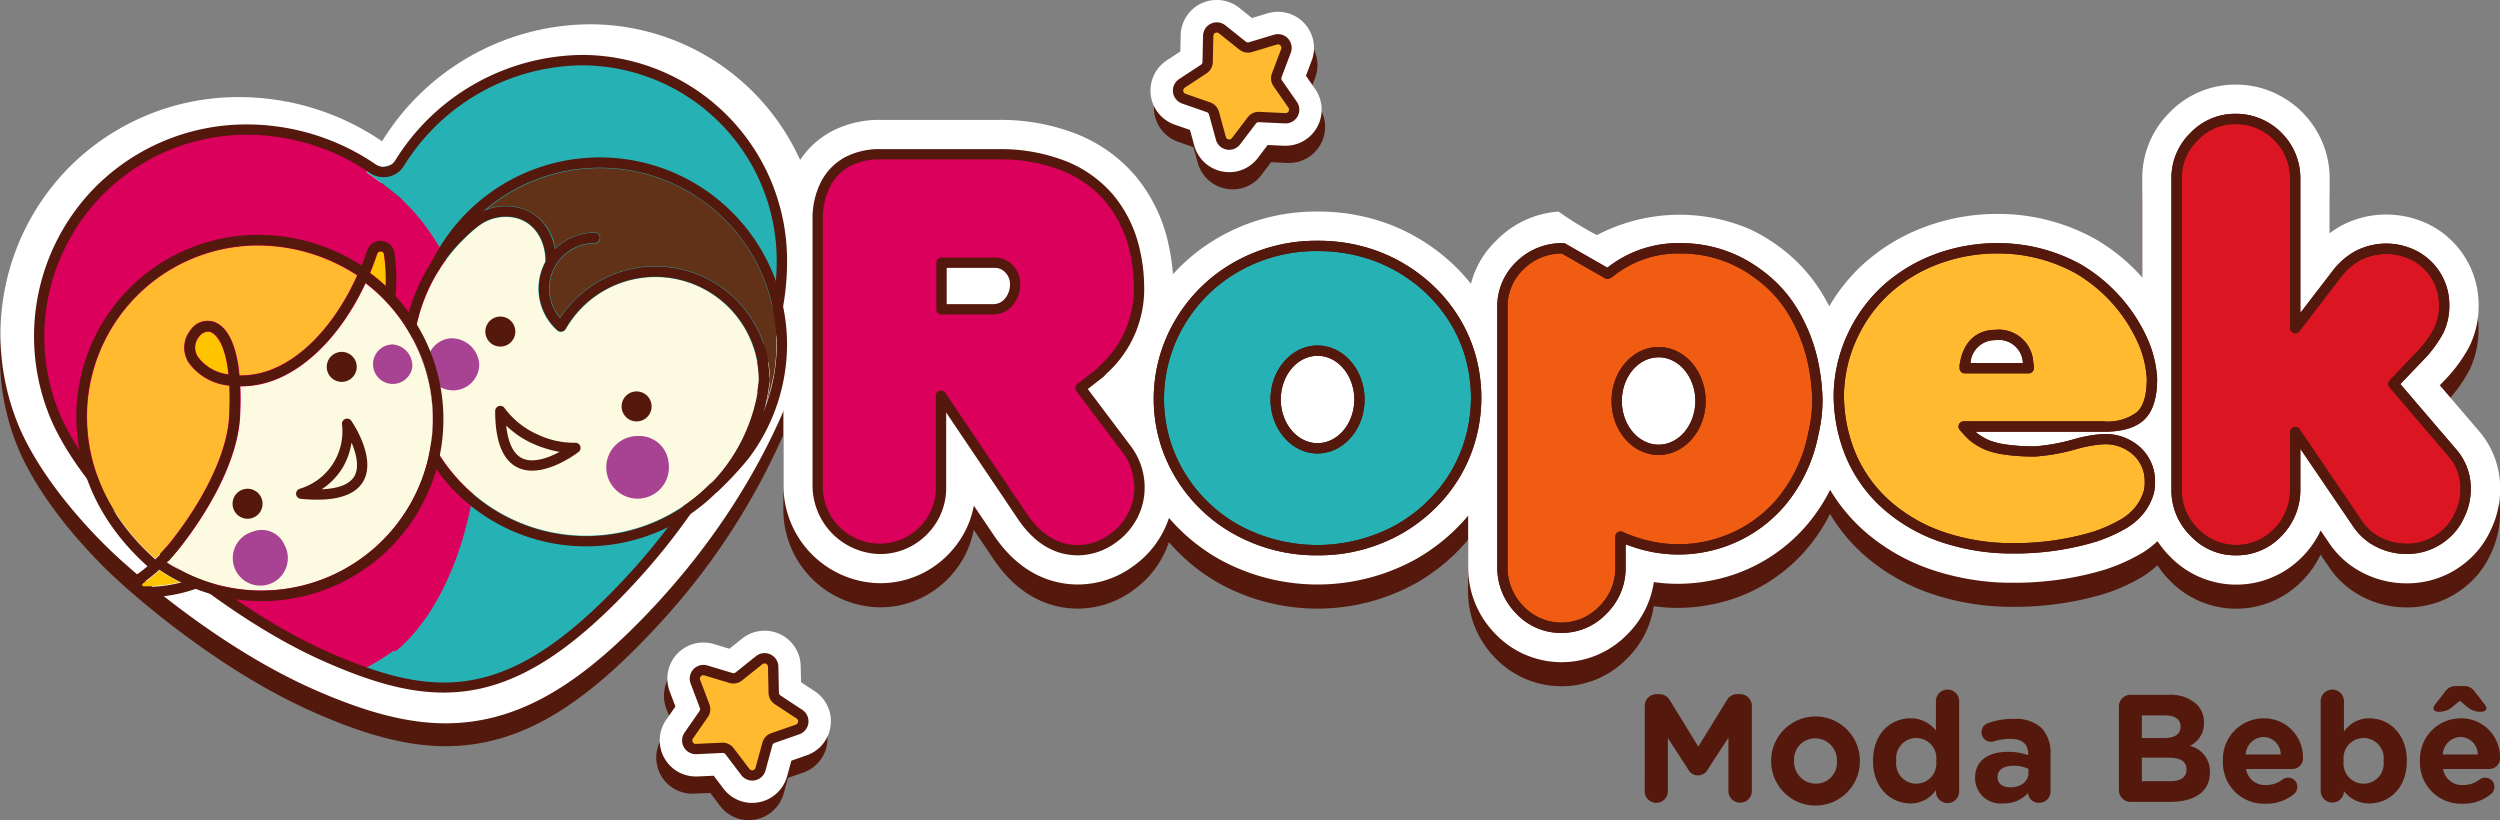 <svg xmlns="http://www.w3.org/2000/svg" xmlns:xlink="http://www.w3.org/1999/xlink" width="276" height="90.537" viewBox="0 0 276 90.537">
  <rect x="0" y="0" width="276" height="90.537" fill="#808080" stroke="none"/>
  <defs>
    <clipPath id="clip-path">
      <rect id="Retângulo_1" data-name="Retângulo 1" width="35.035" height="33.589" fill="none"/>
    </clipPath>
  </defs>
  <g id="Grupo_86" data-name="Grupo 86" transform="translate(181.582 75.74)">
    <path id="Caminho_1" data-name="Caminho 1" d="M462.393,452.122a1.29,1.29,0,0,1,1.3-1.3h.287a1.336,1.336,0,0,1,1.182.675l3.141,5.117,3.159-5.134a1.272,1.272,0,0,1,1.165-.658h.287a1.29,1.29,0,0,1,1.3,1.3v9.391a1.292,1.292,0,1,1-2.584,0v-5.894l-2.281,3.513a1.216,1.216,0,0,1-2.162,0l-2.246-3.462v5.877a1.269,1.269,0,0,1-1.283,1.267,1.255,1.255,0,0,1-1.267-1.267Z" transform="translate(-462.393 -449.927)" fill="#54180c"/>
    <path id="Caminho_2" data-name="Caminho 2" d="M492.885,461.4v-.034a4.9,4.9,0,0,1,9.8-.033v.033a4.9,4.9,0,0,1-9.8.034Zm7.263,0v-.034a2.4,2.4,0,0,0-2.381-2.5,2.319,2.319,0,0,0-2.348,2.466v.033a2.4,2.4,0,0,0,2.381,2.5A2.319,2.319,0,0,0,500.148,461.4Z" transform="translate(-478.933 -453.09)" fill="#54180c"/>
    <path id="Caminho_3" data-name="Caminho 3" d="M526.978,460.889a1.284,1.284,0,1,1-2.567,0v-.118a3.326,3.326,0,0,1-2.821,1.469c-2.111,0-4.121-1.655-4.121-4.679v-.033c0-3.023,1.976-4.678,4.121-4.678a3.476,3.476,0,0,1,2.821,1.351v-3.277a1.284,1.284,0,0,1,2.567,0Zm-6.942-3.361v.033a2.222,2.222,0,1,0,4.408,0v-.033a2.222,2.222,0,1,0-4.408,0Z" transform="translate(-492.268 -449.286)" fill="#54180c"/>
    <path id="Caminho_4" data-name="Caminho 4" d="M542.092,463.354v-.033c0-1.976,1.5-2.888,3.648-2.888a6.44,6.44,0,0,1,2.212.372v-.152c0-1.064-.658-1.655-1.942-1.655a5.873,5.873,0,0,0-1.773.254,1.094,1.094,0,0,1-.372.067,1.046,1.046,0,0,1-1.064-1.047,1.065,1.065,0,0,1,.693-1,7.885,7.885,0,0,1,2.888-.473,4.179,4.179,0,0,1,3.057,1.014,3.944,3.944,0,0,1,.98,2.888v4.121a1.233,1.233,0,0,1-1.25,1.233,1.15,1.15,0,0,1-1.233-1.064v-.017a3.481,3.481,0,0,1-2.736,1.149A2.8,2.8,0,0,1,542.092,463.354Zm5.894-.591v-.456a3.979,3.979,0,0,0-1.638-.338c-1.1,0-1.774.439-1.774,1.25v.034c0,.692.574,1.1,1.4,1.1C547.176,464.35,547.986,463.692,547.986,462.763Z" transform="translate(-505.624 -453.17)" fill="#54180c"/>
    <path id="Caminho_5" data-name="Caminho 5" d="M576.791,452.27a1.29,1.29,0,0,1,1.3-1.3h4.189a4.27,4.27,0,0,1,3.091,1.047,2.712,2.712,0,0,1,.81,2.01v.034a2.749,2.749,0,0,1-1.553,2.55,2.89,2.89,0,0,1,2.212,2.905v.034c0,2.162-1.757,3.243-4.425,3.243h-4.324a1.29,1.29,0,0,1-1.3-1.3Zm4.932,3.479c1.148,0,1.875-.372,1.875-1.25v-.034c0-.777-.608-1.216-1.706-1.216h-2.567v2.5Zm.692,4.763c1.148,0,1.841-.405,1.841-1.283v-.034c0-.794-.591-1.283-1.926-1.283h-3.006v2.6Z" transform="translate(-524.446 -450.006)" fill="#54180c"/>
    <path id="Caminho_6" data-name="Caminho 6" d="M606.62,466.078a4.528,4.528,0,0,1-4.729-4.678v-.034a4.507,4.507,0,0,1,4.476-4.712,4.279,4.279,0,0,1,4.357,4.357,1.171,1.171,0,0,1-1.2,1.233h-5.084a2.1,2.1,0,0,0,2.212,1.773,2.962,2.962,0,0,0,1.824-.608.956.956,0,0,1,.625-.2.982.982,0,0,1,1,1.014,1.008,1.008,0,0,1-.338.76A4.693,4.693,0,0,1,606.62,466.078Zm1.655-5.438a1.941,1.941,0,0,0-1.908-1.925,2.018,2.018,0,0,0-1.96,1.925Z" transform="translate(-538.061 -453.09)" fill="#54180c"/>
    <path id="Caminho_7" data-name="Caminho 7" d="M625.479,450.924a1.284,1.284,0,0,1,2.567,0v3.395a3.324,3.324,0,0,1,2.821-1.469c2.111,0,4.121,1.655,4.121,4.678v.033c0,3.024-1.976,4.679-4.121,4.679a3.477,3.477,0,0,1-2.821-1.351v.017a1.284,1.284,0,0,1-2.567-.017Zm6.942,6.637v-.033a2.222,2.222,0,1,0-4.408,0v.033a2.222,2.222,0,1,0,4.408,0Z" transform="translate(-550.856 -449.286)" fill="#54180c"/>
    <path id="Caminho_8" data-name="Caminho 8" d="M654.165,461.853a4.528,4.528,0,0,1-4.729-4.678v-.034a4.507,4.507,0,0,1,4.476-4.712,4.279,4.279,0,0,1,4.357,4.357,1.171,1.171,0,0,1-1.2,1.233h-5.084a2.1,2.1,0,0,0,2.212,1.773,2.962,2.962,0,0,0,1.824-.608.956.956,0,0,1,.625-.2.982.982,0,0,1,1,1.014,1.007,1.007,0,0,1-.338.76A4.691,4.691,0,0,1,654.165,461.853Zm-1.132-10.708a2.162,2.162,0,0,1-1.554.558c-.321,0-.557-.135-.557-.405a.979.979,0,0,1,.254-.49l1.064-1.368a1.385,1.385,0,0,1,1.2-.574h.811a1.385,1.385,0,0,1,1.2.574l1.064,1.368a.979.979,0,0,1,.254.49c0,.27-.27.405-.591.405a2.162,2.162,0,0,1-1.554-.558l-.793-.659Zm2.787,5.27a1.941,1.941,0,0,0-1.908-1.925,2.018,2.018,0,0,0-1.96,1.925Z" transform="translate(-563.851 -448.865)" fill="#54180c"/>
  </g>
  <g id="Grupo_87" data-name="Grupo 87">
    <g id="Grupo_2" data-name="Grupo 2" transform="translate(0 5.112)">
      <path id="Caminho_9" data-name="Caminho 9" d="M152.032,313.646a12.11,12.11,0,0,1,1.226-5.523,25.459,25.459,0,0,0-22.5-13.613,27.165,27.165,0,0,0-23.028,12.935,28.1,28.1,0,0,0-15.786-4.887l-.3,0a26.375,26.375,0,0,0-18.44,7.7,26.289,26.289,0,0,0-5.424,29.14c3.225,7.156,10.045,13.394,10.571,13.868.654.615,10.47,9.744,21.831,14.762,5.759,2.544,10.363,3.75,14.583,3.75a21.407,21.407,0,0,0,4.534-.483c6.008-1.292,11.761-5.177,18.653-12.6a75.944,75.944,0,0,0,14.078-21.278Zm-1.221,13.174c-.027.142-2.836,14.4-16.192,28.777-12.77,13.75-20.376,13.662-32.595,8.264-10.779-4.761-20.471-13.837-20.567-13.928l-.043-.039c-.066-.059-6.589-5.949-9.482-12.369a21.4,21.4,0,0,1-1.828-8.856,21.761,21.761,0,0,1,21.59-21.557h.248a23.494,23.494,0,0,1,13.247,4.114,4.524,4.524,0,0,0,3.538.7,4.447,4.447,0,0,0,2.87-2.08,22.838,22.838,0,0,1,19.159-10.782,20.949,20.949,0,0,1,20.9,20.954,27.437,27.437,0,0,1-.794,6.6C150.84,326.683,150.824,326.753,150.811,326.821Z" transform="translate(-65.552 -294.51)" fill="#53190d"/>
    </g>
    <g id="Grupo_22" data-name="Grupo 22" transform="translate(86.48 9.337)">
      <g id="Grupo_3" data-name="Grupo 3" transform="translate(0 2.655)">
        <path id="Caminho_10" data-name="Caminho 10" d="M441.955,348.045l-.046-.059-4.5-5.254.853-.892a16.612,16.612,0,0,0,2.324-3.221l.048-.086.043-.088a10.16,10.16,0,0,0,1.02-4.5,9.918,9.918,0,0,0-6.827-9.519l-.074-.024a10.917,10.917,0,0,0-3.28-.523,10.621,10.621,0,0,0-5.011,1.249l-.085.045-.082.049a12.7,12.7,0,0,0-1.089.724V319.9a10.2,10.2,0,0,0-1.4-5.188,10.3,10.3,0,0,0-3.772-3.771,10.2,10.2,0,0,0-5.187-1.4,10.071,10.071,0,0,0-7.314,3.083,10.184,10.184,0,0,0-3.013,7.272v10.946l-.031-.036a20.925,20.925,0,0,0-5.1-4.182l-.046-.026a22.053,22.053,0,0,0-10.621-2.777h-.066a22.913,22.913,0,0,0-8.308,1.5,21.051,21.051,0,0,0-6.742,4.149,19.645,19.645,0,0,0-3.639,4.551c-.195-.38-.4-.756-.613-1.121a17.9,17.9,0,0,0-5.019-5.532,18.858,18.858,0,0,0-3.042-1.821l.122-.053a5.309,5.309,0,0,1-2.529-2.574q-1.155-.167-2.314-.356c-1.3-.109-2.6-.177-3.894-.224a4.732,4.732,0,0,1-.543.7,5.091,5.091,0,0,1-2.655,1.833,7.253,7.253,0,0,1-2.524.229,8.8,8.8,0,0,1-2.433-.216,9.182,9.182,0,0,1-1.887-.37,5.421,5.421,0,0,1-2.657-1.865c-1.075.083-2.15.172-3.225.275.454.216.909.428,1.369.63.291.129.577.251.861.372a10.327,10.327,0,0,0-5.8,2.852,10.02,10.02,0,0,0-2.777,4.754,20.344,20.344,0,0,0-2.664-2.775,21.285,21.285,0,0,0-6.5-3.851c-.444-.166-.9-.311-1.355-.447q-.567-.1-1.13-.252a66,66,0,0,1-9.806,1.6,13.273,13.273,0,0,1-4.259-.471,21.133,21.133,0,0,0-7.187,5.139,23.237,23.237,0,0,0-.516-3.43,17.418,17.418,0,0,0-3.562-7.348,16.545,16.545,0,0,0-6.609-4.727,23,23,0,0,0-8.615-1.532H265.281a11.26,11.26,0,0,0-5.545,1.332,9.634,9.634,0,0,0-3.9,4.043,12.063,12.063,0,0,0-1.284,5.645v29.368A10.8,10.8,0,0,0,265.086,364.6h.08a10.379,10.379,0,0,0,5.38-1.444,10.686,10.686,0,0,0,3.764-3.764,10.17,10.17,0,0,0,1.261-3.352l2.076,3.079c3.052,4.648,6.812,5.625,9.431,5.625a10.357,10.357,0,0,0,6.147-2.065,10.613,10.613,0,0,0,3.891-5.281,20.742,20.742,0,0,0,5.708,4.643,22.476,22.476,0,0,0,21.582-.113,21.173,21.173,0,0,0,5.666-4.7c.024-.029.046-.059.07-.086v5.645a10.466,10.466,0,0,0,2.959,7.361,10.115,10.115,0,0,0,14.588.119,10.268,10.268,0,0,0,2.956-5.794,18.58,18.58,0,0,0,2.658.189,19.547,19.547,0,0,0,6.31-1.069l.065-.023a18.479,18.479,0,0,0,8.045-5.623,19.219,19.219,0,0,0,2.38-3.657,19.238,19.238,0,0,0,3.672,4.456,21.833,21.833,0,0,0,7.456,4.331,27.723,27.723,0,0,0,9.157,1.47,34.864,34.864,0,0,0,4.362-.26,34.072,34.072,0,0,0,5.725-1.2l.09-.027.088-.032a20.919,20.919,0,0,0,3.837-1.736,11.123,11.123,0,0,0,1.761-1.332,10.792,10.792,0,0,0,1.369,1.687,10.182,10.182,0,0,0,14.557.089,10.465,10.465,0,0,0,2.081-2.954l.937,1.379a9.793,9.793,0,0,0,3.792,3.326,10.494,10.494,0,0,0,4.731,1.123,10.121,10.121,0,0,0,6.673-2.406,9.684,9.684,0,0,0,2.627-3.442,10.292,10.292,0,0,0,1.054-4.566A9.674,9.674,0,0,0,441.955,348.045Z" transform="translate(-254.551 -309.545)" fill="#54180c"/>
      </g>
      <g id="Grupo_4" data-name="Grupo 4">
        <path id="Caminho_11" data-name="Caminho 11" d="M361.348,319.748a18.858,18.858,0,0,1,3.042,1.821,17.893,17.893,0,0,1,5.019,5.532c.216.364.418.74.613,1.121a19.634,19.634,0,0,1,3.639-4.551,21.049,21.049,0,0,1,6.742-4.149,22.913,22.913,0,0,1,8.308-1.5h.066A22.053,22.053,0,0,1,399.4,320.8l.046.026a20.926,20.926,0,0,1,5.1,4.182l.031.036V314.1a10.184,10.184,0,0,1,3.013-7.272,10.071,10.071,0,0,1,7.314-3.083,10.2,10.2,0,0,1,5.187,1.4,10.3,10.3,0,0,1,3.772,3.771,10.2,10.2,0,0,1,1.4,5.188v6.05a12.681,12.681,0,0,1,1.089-.724l.082-.049.085-.045a10.621,10.621,0,0,1,5.011-1.249,10.916,10.916,0,0,1,3.28.523l.074.024a9.918,9.918,0,0,1,6.827,9.519,10.16,10.16,0,0,1-1.02,4.5l-.043.088-.048.085a16.585,16.585,0,0,1-2.324,3.221l-.853.893,4.5,5.254.046.059a9.674,9.674,0,0,1,2.116,6.137,10.291,10.291,0,0,1-1.054,4.566,9.684,9.684,0,0,1-2.627,3.442,10.122,10.122,0,0,1-6.673,2.406,10.493,10.493,0,0,1-4.731-1.123,9.793,9.793,0,0,1-3.792-3.326l-.937-1.379a10.457,10.457,0,0,1-2.081,2.954,10.181,10.181,0,0,1-14.557-.089,10.783,10.783,0,0,1-1.369-1.686,11.121,11.121,0,0,1-1.761,1.332,20.913,20.913,0,0,1-3.837,1.736l-.088.032-.09.027a34.069,34.069,0,0,1-5.725,1.2,34.87,34.87,0,0,1-4.362.26,27.719,27.719,0,0,1-9.157-1.47,21.834,21.834,0,0,1-7.456-4.331,19.259,19.259,0,0,1-3.672-4.456,19.22,19.22,0,0,1-2.38,3.657,18.483,18.483,0,0,1-8.045,5.623l-.065.022a19.545,19.545,0,0,1-6.31,1.07,18.575,18.575,0,0,1-2.658-.189,10.27,10.27,0,0,1-2.956,5.794,10.115,10.115,0,0,1-14.588-.119,10.466,10.466,0,0,1-2.959-7.361V351.33c-.023.028-.045.058-.07.087a21.175,21.175,0,0,1-5.666,4.7,22.476,22.476,0,0,1-21.582.113,20.74,20.74,0,0,1-5.708-4.643,10.619,10.619,0,0,1-3.891,5.281,10.357,10.357,0,0,1-6.147,2.065c-2.62,0-6.38-.977-9.431-5.625l-2.076-3.079a10.171,10.171,0,0,1-1.261,3.352,10.685,10.685,0,0,1-3.764,3.764,10.379,10.379,0,0,1-5.38,1.444h-.08a10.8,10.8,0,0,1-10.535-10.759V318.664a12.063,12.063,0,0,1,1.284-5.645,9.634,9.634,0,0,1,3.9-4.043,11.26,11.26,0,0,1,5.545-1.332H278.26a23,23,0,0,1,8.615,1.532,16.544,16.544,0,0,1,6.609,4.727,17.418,17.418,0,0,1,3.562,7.348,23.24,23.24,0,0,1,.516,3.43,20.894,20.894,0,0,1,5.187-4.141,21.527,21.527,0,0,1,10.777-2.779,22.139,22.139,0,0,1,7.773,1.353,21.285,21.285,0,0,1,6.5,3.851,20.347,20.347,0,0,1,2.664,2.775,10.019,10.019,0,0,1,2.777-4.754,10.628,10.628,0,0,1,6.893-3.223,37.076,37.076,0,0,0,4.239,2.6A19.649,19.649,0,0,1,361.348,319.748Z" transform="translate(-254.551 -303.742)" fill="#fff"/>
      </g>
      <g id="Grupo_5" data-name="Grupo 5" transform="translate(79.382 18.073)">
        <path id="Caminho_12" data-name="Caminho 12" d="M429.946,383.14a6.626,6.626,0,0,1-1.908-4.74V349.8a6.249,6.249,0,0,1,1.951-4.668,6.573,6.573,0,0,1,4.755-1.893l5.145,2.948V345.9a11.975,11.975,0,0,1,7.8-2.659,14.154,14.154,0,0,1,8.584,2.832,14.053,14.053,0,0,1,3.975,4.393,18.19,18.19,0,0,1,2.24,6.244,21.237,21.237,0,0,1,.318,3.267,15.562,15.562,0,0,1-.433,3.671,16.712,16.712,0,0,1-3.469,7.487,14.661,14.661,0,0,1-6.417,4.48,15.685,15.685,0,0,1-5.087.867,14.025,14.025,0,0,1-5.088-.925l-.664-.232-.579-.26v3.392a6.462,6.462,0,0,1-1.965,4.74,6.323,6.323,0,0,1-9.164-.058m10.9-22.932a5.5,5.5,0,0,0,1.287,3.743,4.037,4.037,0,0,0,3.136,1.4,4.349,4.349,0,0,0,3.451-1.65c.828-1.079,1-2.6,1-4.623a5.089,5.089,0,0,0-1.229-2.732,4.043,4.043,0,0,0-2.385-1.286,5.3,5.3,0,0,0-3.83,1.373,4.985,4.985,0,0,0-1.431,3.773" transform="translate(-428.038 -343.241)" fill="#f05d12"/>
      </g>
      <g id="Grupo_6" data-name="Grupo 6" transform="translate(153.815 3.793)">
        <path id="Caminho_13" data-name="Caminho 13" d="M592.674,357.675a6.461,6.461,0,0,1-1.966-4.741V318.594a6.352,6.352,0,0,1,1.922-4.61,6.243,6.243,0,0,1,4.611-1.951,6.418,6.418,0,0,1,3.281.882,6.523,6.523,0,0,1,2.4,2.4,6.428,6.428,0,0,1,.881,3.281v16.535l4.683-6.1a7.274,7.274,0,0,1,2.139-1.85,6.835,6.835,0,0,1,3.238-.809,7.072,7.072,0,0,1,2.139.347,6.124,6.124,0,0,1,4.25,5.926,6.37,6.37,0,0,1-.636,2.833,12.763,12.763,0,0,1-1.793,2.485l-3.179,3.324,6.677,7.8a5.942,5.942,0,0,1,1.3,3.787,6.5,6.5,0,0,1-.693,2.949,5.9,5.9,0,0,1-1.634,2.153,6.335,6.335,0,0,1-4.235,1.519,6.706,6.706,0,0,1-3.034-.723,6.017,6.017,0,0,1-2.341-2.053L603.8,346.6v6.388a6.675,6.675,0,0,1-1.966,4.74,6.388,6.388,0,0,1-9.163-.058" transform="translate(-590.708 -312.032)" fill="#db1622"/>
      </g>
      <g id="Grupo_7" data-name="Grupo 7" transform="translate(116.527 18.073)">
        <path id="Caminho_14" data-name="Caminho 14" d="M543.788,357.664q0,2.892-1.244,4.076a5.884,5.884,0,0,1-4.133,1.185H523a14.973,14.973,0,0,0,1.07,1.127,6.9,6.9,0,0,0,1.6.939,9.433,9.433,0,0,0,2.066.491,22.409,22.409,0,0,0,3.152.188,21.9,21.9,0,0,0,4.538-.838,14.6,14.6,0,0,1,2.977-.52,5.15,5.15,0,0,1,3.743,1.358,4.484,4.484,0,0,1,1.4,3.354,4.28,4.28,0,0,1-.116,1.127,5.719,5.719,0,0,1-1,1.966,6.629,6.629,0,0,1-1.792,1.547,17.513,17.513,0,0,1-3.136,1.4,30.124,30.124,0,0,1-5.088,1.069,30.922,30.922,0,0,1-3.9.232,23.829,23.829,0,0,1-7.906-1.258,17.971,17.971,0,0,1-6.171-3.57,15.274,15.274,0,0,1-3.9-5.434,17.228,17.228,0,0,1-1.33-6.821,15.859,15.859,0,0,1,1.46-6.259,16.045,16.045,0,0,1,3.7-5.145,17.207,17.207,0,0,1,5.536-3.4,19.041,19.041,0,0,1,6.937-1.243,18.221,18.221,0,0,1,8.816,2.283,17.53,17.53,0,0,1,7.01,7.732,11.86,11.86,0,0,1,1.113,4.408m-20.668-1.185h7.053a2.419,2.419,0,0,0-.058-.578c-.288-1.908-1.341-3.211-3.983-2.954a3.25,3.25,0,0,0-2.964,2.964,1.594,1.594,0,0,0-.049.568" transform="translate(-509.216 -343.241)" fill="#ffba2f"/>
      </g>
      <g id="Grupo_8" data-name="Grupo 8" transform="translate(41.458 17.813)">
        <path id="Caminho_15" data-name="Caminho 15" d="M362.672,376.26a17.926,17.926,0,0,1-8.86-2.226,16.721,16.721,0,0,1-6.315-6.056,16.086,16.086,0,0,1-2.341-8.368,16.429,16.429,0,0,1,2.3-8.455,16.818,16.818,0,0,1,6.317-6.2,17.7,17.7,0,0,1,8.9-2.284,18.282,18.282,0,0,1,6.446,1.113,17.43,17.43,0,0,1,5.348,3.165,16.514,16.514,0,0,1,4.321,5.781,15.82,15.82,0,0,1,1.056,3.3,17.09,17.09,0,0,1,.346,3.411,16.746,16.746,0,0,1-.968,5.608,16.1,16.1,0,0,1-2.905,5.044,17.3,17.3,0,0,1-4.654,3.858,17.9,17.9,0,0,1-8.99,2.313m-4.625-16.708a5.939,5.939,0,0,0,1.344,4.018,4.173,4.173,0,0,0,3.281,1.561,6.72,6.72,0,0,0,.9-.145q3.121-.635,3.613-4.191a12.291,12.291,0,0,0,.116-1.3,5.143,5.143,0,0,0-.781-2.891,4.3,4.3,0,0,0-7.689,0,5.526,5.526,0,0,0-.781,2.949" transform="translate(-345.155 -342.671)" fill="#26b2b5"/>
      </g>
      <g id="Grupo_11" data-name="Grupo 11" transform="translate(3.793 7.695)">
        <path id="Caminho_16" data-name="Caminho 16" d="M269.662,364.122a7.011,7.011,0,0,1-6.821-6.967V327.787a8.291,8.291,0,0,1,.852-3.888,5.883,5.883,0,0,1,2.384-2.486,7.505,7.505,0,0,1,3.7-.853h12.979a19.15,19.15,0,0,1,7.2,1.258,12.739,12.739,0,0,1,5.117,3.642,13.605,13.605,0,0,1,2.775,5.767,17.372,17.372,0,0,1,.462,3.729,11.945,11.945,0,0,1-4.018,9.452l-.231.26-1.359,1.07-.838.636,5.03,6.677a6.98,6.98,0,0,1,1.473,4.336,6.676,6.676,0,0,1-.737,3.05,7,7,0,0,1-2.154,2.5,6.578,6.578,0,0,1-3.9,1.329q-3.7,0-6.272-3.931l-8.845-13.123v10.117a6.6,6.6,0,0,1-.911,3.44,6.893,6.893,0,0,1-2.442,2.443,6.605,6.605,0,0,1-3.44.911m6.852-26.449h5.694a2.219,2.219,0,0,0,1.72-.795,2.951,2.951,0,0,0,.708-2.038,2.343,2.343,0,0,0-.693-1.648,2.078,2.078,0,0,0-1.5-.665h-5.926Z" transform="translate(-262.841 -320.56)" fill="#db005b"/>
      </g>
      <g id="Grupo_12" data-name="Grupo 12" transform="translate(3.793 7.695)">
        <path id="Caminho_17" data-name="Caminho 17" d="M269.662,364.122a7.011,7.011,0,0,1-6.821-6.967V327.787a8.291,8.291,0,0,1,.852-3.888,5.883,5.883,0,0,1,2.384-2.486,7.505,7.505,0,0,1,3.7-.853h12.979a19.15,19.15,0,0,1,7.2,1.258,12.739,12.739,0,0,1,5.117,3.642,13.605,13.605,0,0,1,2.775,5.767,17.372,17.372,0,0,1,.462,3.729,11.945,11.945,0,0,1-4.018,9.452l-.231.26-1.359,1.07-.838.636,5.03,6.677a6.98,6.98,0,0,1,1.473,4.336,6.676,6.676,0,0,1-.737,3.05,7,7,0,0,1-2.154,2.5,6.578,6.578,0,0,1-3.9,1.329q-3.7,0-6.272-3.931l-8.845-13.123v10.117a6.6,6.6,0,0,1-.911,3.44,6.893,6.893,0,0,1-2.442,2.443,6.605,6.605,0,0,1-3.44.911m6.852-26.449h5.694a2.219,2.219,0,0,0,1.72-.795,2.951,2.951,0,0,0,.708-2.038,2.343,2.343,0,0,0-.693-1.648,2.078,2.078,0,0,0-1.5-.665h-5.926Z" transform="translate(-262.841 -320.56)" fill="#db005b"/>
      </g>
      <g id="Grupo_13" data-name="Grupo 13" transform="translate(3.224 7.127)">
        <path id="Caminho_18" data-name="Caminho 18" d="M290.9,364.161c-2.659,0-4.93-1.409-6.749-4.189l-7.8-11.572v8.255a7.193,7.193,0,0,1-.991,3.731,7.5,7.5,0,0,1-2.641,2.641,7.2,7.2,0,0,1-3.731.991h-.012a7.581,7.581,0,0,1-7.378-7.536V327.113a8.889,8.889,0,0,1,.917-4.151,6.465,6.465,0,0,1,2.612-2.72,8.1,8.1,0,0,1,3.977-.925h12.979a19.818,19.818,0,0,1,7.411,1.3,13.369,13.369,0,0,1,5.34,3.8,14.227,14.227,0,0,1,2.893,6,18.049,18.049,0,0,1,.477,3.857,12.545,12.545,0,0,1-4.184,9.856l-.208.234a.554.554,0,0,1-.074.07l-1.753,1.369,4.689,6.225a7.564,7.564,0,0,1,1.588,4.678,7.275,7.275,0,0,1-.8,3.306,7.6,7.6,0,0,1-2.325,2.7A7.168,7.168,0,0,1,290.9,364.161Zm-15.118-18.192a.569.569,0,0,1,.472.251l8.845,13.123c1.622,2.479,3.518,3.68,5.8,3.68a6.051,6.051,0,0,0,3.57-1.222,6.463,6.463,0,0,0,1.978-2.3,6.143,6.143,0,0,0,.676-2.793,6.453,6.453,0,0,0-1.358-3.991l-5.032-6.68a.569.569,0,0,1,.111-.8l.839-.636,1.31-1.032.2-.222c.016-.017.033-.034.05-.05a11.45,11.45,0,0,0,3.824-9.025,16.919,16.919,0,0,0-.449-3.605,13.1,13.1,0,0,0-2.656-5.526,12.247,12.247,0,0,0-4.892-3.479,18.687,18.687,0,0,0-6.986-1.216H269.1a6.98,6.98,0,0,0-3.423.781,5.353,5.353,0,0,0-2.157,2.252,7.775,7.775,0,0,0-.788,3.625v29.369a6.28,6.28,0,0,0,9.4,5.566,6.363,6.363,0,0,0,2.243-2.243,6.071,6.071,0,0,0,.831-3.149V346.537a.569.569,0,0,1,.4-.544A.579.579,0,0,1,275.781,345.969Zm5.752-8.4h-5.694a.569.569,0,0,1-.569-.569v-5.146a.569.569,0,0,1,.569-.569h5.926a2.634,2.634,0,0,1,1.9.831,2.9,2.9,0,0,1,.86,2.034,3.53,3.53,0,0,1-.852,2.433A2.78,2.78,0,0,1,281.533,337.568Zm-5.125-1.138h5.125a1.66,1.66,0,0,0,1.295-.6,2.382,2.382,0,0,0,.564-1.66,1.765,1.765,0,0,0-.527-1.245,1.515,1.515,0,0,0-1.1-.5h-5.357Z" transform="translate(-261.597 -319.317)" fill="#54180c"/>
      </g>
      <g id="Grupo_14" data-name="Grupo 14" transform="translate(40.888 17.244)">
        <path id="Caminho_19" data-name="Caminho 19" d="M362,376.155a18.562,18.562,0,0,1-9.137-2.3,17.363,17.363,0,0,1-6.526-6.259,16.726,16.726,0,0,1-2.423-8.659,17.066,17.066,0,0,1,2.376-8.747,17.458,17.458,0,0,1,6.526-6.406A18.341,18.341,0,0,1,362,341.428a18.926,18.926,0,0,1,6.644,1.148,18.08,18.08,0,0,1,5.521,3.268,17.081,17.081,0,0,1,4.469,5.98,16.484,16.484,0,0,1,1.093,3.413,17.706,17.706,0,0,1,.358,3.524,17.41,17.41,0,0,1-1,5.8,16.754,16.754,0,0,1-3.007,5.222,17.952,17.952,0,0,1-4.806,3.985A18.546,18.546,0,0,1,362,376.155Zm0-33.589a17.224,17.224,0,0,0-8.622,2.209,16.347,16.347,0,0,0-6.107,5.993,15.941,15.941,0,0,0-2.22,8.168,15.6,15.6,0,0,0,2.259,8.074,16.239,16.239,0,0,0,6.1,5.853,18.119,18.119,0,0,0,17.292-.084,16.815,16.815,0,0,0,4.5-3.731,15.622,15.622,0,0,0,2.8-4.867,16.267,16.267,0,0,0,.935-5.418,16.565,16.565,0,0,0-.335-3.3,15.322,15.322,0,0,0-1.018-3.177,15.925,15.925,0,0,0-4.173-5.581,16.943,16.943,0,0,0-5.176-3.064A17.8,17.8,0,0,0,362,342.566Zm0,22.344c-2.864,0-5.194-2.674-5.194-5.96s2.33-5.959,5.194-5.959,5.193,2.674,5.193,5.959S364.861,364.909,362,364.909Zm0-10.781c-2.237,0-4.056,2.163-4.056,4.821s1.819,4.822,4.056,4.822,4.055-2.163,4.055-4.822S364.233,354.128,362,354.128Z" transform="translate(-343.911 -341.428)" fill="#54180c"/>
      </g>
      <g id="Grupo_15" data-name="Grupo 15" transform="translate(78.814 17.505)">
        <path id="Caminho_20" data-name="Caminho 20" d="M433.9,385.03a6.736,6.736,0,0,1-5.036-2.17,7.2,7.2,0,0,1-2.065-5.134v-28.6a6.828,6.828,0,0,1,2.123-5.077A7.159,7.159,0,0,1,434.07,342a.571.571,0,0,1,.283.075l4.6,2.635a12.589,12.589,0,0,1,8.069-2.71,14.716,14.716,0,0,1,8.922,2.943,14.658,14.658,0,0,1,4.127,4.561,18.845,18.845,0,0,1,2.313,6.438,21.979,21.979,0,0,1,.325,3.364,16.21,16.21,0,0,1-.449,3.8,17.32,17.32,0,0,1-3.585,7.716,15.292,15.292,0,0,1-6.662,4.652,15.493,15.493,0,0,1-10.573-.062l-.469-.163v2.532a7.039,7.039,0,0,1-2.132,5.143A6.793,6.793,0,0,1,433.9,385.03Zm.025-41.892a5.95,5.95,0,0,0-4.211,1.731,5.655,5.655,0,0,0-1.777,4.26v28.6a6.021,6.021,0,0,0,1.749,4.347h0a5.755,5.755,0,0,0,8.35.049,5.863,5.863,0,0,0,1.8-4.338v-3.392a.569.569,0,0,1,.8-.519l.556.25.641.223a14.345,14.345,0,0,0,9.8.057A14.156,14.156,0,0,0,457.8,370.1a16.226,16.226,0,0,0,3.349-7.236,15.141,15.141,0,0,0,.421-3.557,20.775,20.775,0,0,0-.31-3.176,17.7,17.7,0,0,0-2.168-6.044,13.557,13.557,0,0,0-3.813-4.219,13.58,13.58,0,0,0-8.257-2.729,11.467,11.467,0,0,0-7.445,2.531c-.016.013-.033.025-.049.036l-.237.154a.57.57,0,0,1-.594.017Zm10.686,22.246c-2.864,0-5.194-2.674-5.194-5.96s2.33-5.959,5.194-5.959,5.193,2.674,5.193,5.959S447.471,365.383,444.607,365.383Zm0-10.781c-2.237,0-4.056,2.163-4.056,4.821s1.82,4.822,4.056,4.822,4.055-2.163,4.055-4.822S446.843,354.6,444.607,354.6Z" transform="translate(-426.796 -341.998)" fill="#54180c"/>
      </g>
      <g id="Grupo_16" data-name="Grupo 16" transform="translate(115.957 17.505)">
        <path id="Caminho_21" data-name="Caminho 21" d="M527.85,376.262a24.5,24.5,0,0,1-8.093-1.289,18.62,18.62,0,0,1-6.364-3.684,15.9,15.9,0,0,1-4.045-5.635,17.868,17.868,0,0,1-1.376-7.044,16.514,16.514,0,0,1,1.512-6.5,16.682,16.682,0,0,1,3.83-5.326,17.856,17.856,0,0,1,5.717-3.51A19.694,19.694,0,0,1,526.174,342a18.879,18.879,0,0,1,9.1,2.357,18.1,18.1,0,0,1,7.247,7.993,12.476,12.476,0,0,1,1.164,4.62v.023c0,2.08-.478,3.59-1.42,4.488s-2.427,1.342-4.525,1.342H523.646l.127.129a6.373,6.373,0,0,0,1.44.841,8.975,8.975,0,0,0,1.938.457,22.036,22.036,0,0,0,3.07.182,21.552,21.552,0,0,0,4.388-.819,14.975,14.975,0,0,1,3.127-.54,5.722,5.722,0,0,1,4.139,1.519,5.052,5.052,0,0,1,1.575,3.762,4.767,4.767,0,0,1-.138,1.283,6.338,6.338,0,0,1-1.1,2.16,7.23,7.23,0,0,1-1.944,1.681,18.131,18.131,0,0,1-3.241,1.452,30.92,30.92,0,0,1-5.21,1.1A31.742,31.742,0,0,1,527.85,376.262Zm-1.687-33.126a18.558,18.558,0,0,0-6.721,1.2,16.726,16.726,0,0,0-5.355,3.284,15.547,15.547,0,0,0-3.569,4.965,15.367,15.367,0,0,0-1.408,6.036,16.718,16.718,0,0,0,1.285,6.583,14.783,14.783,0,0,0,3.759,5.235,17.49,17.49,0,0,0,5.979,3.456,23.361,23.361,0,0,0,7.717,1.226,30.68,30.68,0,0,0,3.831-.227,29.778,29.778,0,0,0,4.995-1.05,17.02,17.02,0,0,0,3-1.342,6.092,6.092,0,0,0,1.641-1.412,5.2,5.2,0,0,0,.9-1.773,3.693,3.693,0,0,0,.093-.969,3.9,3.9,0,0,0-1.229-2.945,4.565,4.565,0,0,0-3.347-1.2,14.3,14.3,0,0,0-2.841.5,22.517,22.517,0,0,1-4.647.854h-.019a23.062,23.062,0,0,1-3.241-.193,9.892,9.892,0,0,1-2.195-.525,7.522,7.522,0,0,1-1.739-1.015.612.612,0,0,1-.059-.051,11.618,11.618,0,0,1-1.14-1.214.569.569,0,0,1,.473-.885h15.408a5.4,5.4,0,0,0,3.74-1.028c.707-.674,1.066-1.9,1.067-3.653a11.345,11.345,0,0,0-1.062-4.185,16.962,16.962,0,0,0-6.779-7.476A17.733,17.733,0,0,0,526.164,343.136Zm3.334,13.238h-7.053a.569.569,0,0,1-.569-.569l0-.053a1.951,1.951,0,0,1,.066-.652c.419-2.244,1.834-3.53,3.887-3.53A3.794,3.794,0,0,1,530,355.117a3.017,3.017,0,0,1,.068.688A.569.569,0,0,1,529.5,356.374Zm-6.484-.569h0Zm.059-.569h5.793a2.656,2.656,0,0,0-3.039-2.528A2.708,2.708,0,0,0,523.073,355.236Z" transform="translate(-507.972 -341.998)" fill="#54180c"/>
      </g>
      <g id="Grupo_17" data-name="Grupo 17" transform="translate(153.246 3.224)">
        <path id="Caminho_22" data-name="Caminho 22" d="M596.625,359.535a6.721,6.721,0,0,1-5.032-2.137,7.037,7.037,0,0,1-2.128-5.138v-34.34a6.929,6.929,0,0,1,2.086-5.009,6.82,6.82,0,0,1,5.016-2.121,7.014,7.014,0,0,1,3.567.959,7.12,7.12,0,0,1,2.605,2.6,7.012,7.012,0,0,1,.958,3.567v14.859l3.663-4.77a7.868,7.868,0,0,1,2.3-1.993,7.341,7.341,0,0,1,5.839-.516,6.693,6.693,0,0,1,4.647,6.468,6.965,6.965,0,0,1-.694,3.083,13.442,13.442,0,0,1-1.886,2.621l-2.83,2.96,6.343,7.413a6.541,6.541,0,0,1,1.436,4.157,7.092,7.092,0,0,1-.753,3.2,6.456,6.456,0,0,1-1.776,2.334,6.905,6.905,0,0,1-4.6,1.652,7.305,7.305,0,0,1-3.289-.783,6.6,6.6,0,0,1-2.559-2.244l-5.839-8.586v4.539a7.243,7.243,0,0,1-2.133,5.143A6.772,6.772,0,0,1,596.625,359.535Zm-.058-47.609a5.646,5.646,0,0,0-4.205,1.782,5.753,5.753,0,0,0-1.758,4.211v34.34a5.863,5.863,0,0,0,1.8,4.339l.009.009a5.82,5.82,0,0,0,8.35.048,6.107,6.107,0,0,0,1.8-4.338v-6.388a.569.569,0,0,1,1.04-.32l6.88,10.117a5.49,5.49,0,0,0,2.125,1.864,6.173,6.173,0,0,0,2.781.663,5.77,5.77,0,0,0,3.869-1.385,5.365,5.365,0,0,0,1.479-1.947,6.008,6.008,0,0,0,.644-2.718,5.342,5.342,0,0,0-1.177-3.434l-6.663-7.787a.569.569,0,0,1,.021-.764l3.179-3.324a12.276,12.276,0,0,0,1.706-2.367,5.824,5.824,0,0,0,.565-2.558,5.618,5.618,0,0,0-1.036-3.327,5.5,5.5,0,0,0-2.826-2.06,6.242,6.242,0,0,0-4.928.426,6.716,6.716,0,0,0-1.949,1.688l-4.687,6.1a.569.569,0,0,1-1.02-.346V317.919a5.889,5.889,0,0,0-.8-2.995,5.989,5.989,0,0,0-2.193-2.193A5.883,5.883,0,0,0,596.566,311.926Z" transform="translate(-589.465 -310.788)" fill="#54180c"/>
      </g>
      <g id="Grupo_18" data-name="Grupo 18" transform="translate(40.888 17.244)">
        <path id="Caminho_23" data-name="Caminho 23" d="M362,376.155a18.562,18.562,0,0,1-9.137-2.3,17.363,17.363,0,0,1-6.526-6.259,16.726,16.726,0,0,1-2.423-8.659,17.066,17.066,0,0,1,2.376-8.747,17.458,17.458,0,0,1,6.526-6.406A18.341,18.341,0,0,1,362,341.428a18.926,18.926,0,0,1,6.644,1.148,18.08,18.08,0,0,1,5.521,3.268,17.081,17.081,0,0,1,4.469,5.98,16.484,16.484,0,0,1,1.093,3.413,17.706,17.706,0,0,1,.358,3.524,17.41,17.41,0,0,1-1,5.8,16.754,16.754,0,0,1-3.007,5.222,17.952,17.952,0,0,1-4.806,3.985A18.546,18.546,0,0,1,362,376.155Zm0-33.589a17.224,17.224,0,0,0-8.622,2.209,16.347,16.347,0,0,0-6.107,5.993,15.941,15.941,0,0,0-2.22,8.168,15.6,15.6,0,0,0,2.259,8.074,16.239,16.239,0,0,0,6.1,5.853,18.119,18.119,0,0,0,17.292-.084,16.815,16.815,0,0,0,4.5-3.731,15.622,15.622,0,0,0,2.8-4.867,16.267,16.267,0,0,0,.935-5.418,16.565,16.565,0,0,0-.335-3.3,15.322,15.322,0,0,0-1.018-3.177,15.925,15.925,0,0,0-4.173-5.581,16.943,16.943,0,0,0-5.176-3.064A17.8,17.8,0,0,0,362,342.566Zm0,22.344c-2.864,0-5.194-2.674-5.194-5.96s2.33-5.959,5.194-5.959,5.193,2.674,5.193,5.959S364.861,364.909,362,364.909Zm0-10.781c-2.237,0-4.056,2.163-4.056,4.821s1.819,4.822,4.056,4.822,4.055-2.163,4.055-4.822S364.233,354.128,362,354.128Z" transform="translate(-343.911 -341.428)" fill="#54180c"/>
      </g>
      <g id="Grupo_19" data-name="Grupo 19" transform="translate(78.814 17.505)">
        <path id="Caminho_24" data-name="Caminho 24" d="M433.9,385.03a6.736,6.736,0,0,1-5.036-2.17,7.2,7.2,0,0,1-2.065-5.134v-28.6a6.828,6.828,0,0,1,2.123-5.077A7.159,7.159,0,0,1,434.07,342a.571.571,0,0,1,.283.075l4.6,2.635a12.589,12.589,0,0,1,8.069-2.71,14.716,14.716,0,0,1,8.922,2.943,14.658,14.658,0,0,1,4.127,4.561,18.845,18.845,0,0,1,2.313,6.438,21.979,21.979,0,0,1,.325,3.364,16.21,16.21,0,0,1-.449,3.8,17.32,17.32,0,0,1-3.585,7.716,15.292,15.292,0,0,1-6.662,4.652,15.493,15.493,0,0,1-10.573-.062l-.469-.163v2.532a7.039,7.039,0,0,1-2.132,5.143A6.793,6.793,0,0,1,433.9,385.03Zm.025-41.892a5.95,5.95,0,0,0-4.211,1.731,5.655,5.655,0,0,0-1.777,4.26v28.6a6.021,6.021,0,0,0,1.749,4.347h0a5.755,5.755,0,0,0,8.35.049,5.863,5.863,0,0,0,1.8-4.338v-3.392a.569.569,0,0,1,.8-.519l.556.25.641.223a14.345,14.345,0,0,0,9.8.057A14.156,14.156,0,0,0,457.8,370.1a16.226,16.226,0,0,0,3.349-7.236,15.141,15.141,0,0,0,.421-3.557,20.775,20.775,0,0,0-.31-3.176,17.7,17.7,0,0,0-2.168-6.044,13.557,13.557,0,0,0-3.813-4.219,13.58,13.58,0,0,0-8.257-2.729,11.467,11.467,0,0,0-7.445,2.531c-.016.013-.033.025-.049.036l-.237.154a.57.57,0,0,1-.594.017Zm10.686,22.246c-2.864,0-5.194-2.674-5.194-5.96s2.33-5.959,5.194-5.959,5.193,2.674,5.193,5.959S447.471,365.383,444.607,365.383Zm0-10.781c-2.237,0-4.056,2.163-4.056,4.821s1.82,4.822,4.056,4.822,4.055-2.163,4.055-4.822S446.843,354.6,444.607,354.6Z" transform="translate(-426.796 -341.998)" fill="#54180c"/>
      </g>
      <g id="Grupo_20" data-name="Grupo 20" transform="translate(115.957 17.505)">
        <path id="Caminho_25" data-name="Caminho 25" d="M527.85,376.262a24.5,24.5,0,0,1-8.093-1.289,18.62,18.62,0,0,1-6.364-3.684,15.9,15.9,0,0,1-4.045-5.635,17.868,17.868,0,0,1-1.376-7.044,16.514,16.514,0,0,1,1.512-6.5,16.682,16.682,0,0,1,3.83-5.326,17.856,17.856,0,0,1,5.717-3.51A19.694,19.694,0,0,1,526.174,342a18.879,18.879,0,0,1,9.1,2.357,18.1,18.1,0,0,1,7.247,7.993,12.476,12.476,0,0,1,1.164,4.62v.023c0,2.08-.478,3.59-1.42,4.488s-2.427,1.342-4.525,1.342H523.646l.127.129a6.373,6.373,0,0,0,1.44.841,8.975,8.975,0,0,0,1.938.457,22.036,22.036,0,0,0,3.07.182,21.552,21.552,0,0,0,4.388-.819,14.975,14.975,0,0,1,3.127-.54,5.722,5.722,0,0,1,4.139,1.519,5.052,5.052,0,0,1,1.575,3.762,4.767,4.767,0,0,1-.138,1.283,6.338,6.338,0,0,1-1.1,2.16,7.23,7.23,0,0,1-1.944,1.681,18.131,18.131,0,0,1-3.241,1.452,30.92,30.92,0,0,1-5.21,1.1A31.742,31.742,0,0,1,527.85,376.262Zm-1.687-33.126a18.558,18.558,0,0,0-6.721,1.2,16.726,16.726,0,0,0-5.355,3.284,15.547,15.547,0,0,0-3.569,4.965,15.367,15.367,0,0,0-1.408,6.036,16.718,16.718,0,0,0,1.285,6.583,14.783,14.783,0,0,0,3.759,5.235,17.49,17.49,0,0,0,5.979,3.456,23.361,23.361,0,0,0,7.717,1.226,30.68,30.68,0,0,0,3.831-.227,29.778,29.778,0,0,0,4.995-1.05,17.02,17.02,0,0,0,3-1.342,6.092,6.092,0,0,0,1.641-1.412,5.2,5.2,0,0,0,.9-1.773,3.693,3.693,0,0,0,.093-.969,3.9,3.9,0,0,0-1.229-2.945,4.565,4.565,0,0,0-3.347-1.2,14.3,14.3,0,0,0-2.841.5,22.517,22.517,0,0,1-4.647.854h-.019a23.062,23.062,0,0,1-3.241-.193,9.892,9.892,0,0,1-2.195-.525,7.522,7.522,0,0,1-1.739-1.015.612.612,0,0,1-.059-.051,11.618,11.618,0,0,1-1.14-1.214.569.569,0,0,1,.473-.885h15.408a5.4,5.4,0,0,0,3.74-1.028c.707-.674,1.066-1.9,1.067-3.653a11.345,11.345,0,0,0-1.062-4.185,16.962,16.962,0,0,0-6.779-7.476A17.733,17.733,0,0,0,526.164,343.136Zm3.334,13.238h-7.053a.569.569,0,0,1-.569-.569l0-.053a1.951,1.951,0,0,1,.066-.652c.419-2.244,1.834-3.53,3.887-3.53A3.794,3.794,0,0,1,530,355.117a3.017,3.017,0,0,1,.068.688A.569.569,0,0,1,529.5,356.374Zm-6.484-.569h0Zm.059-.569h5.793a2.656,2.656,0,0,0-3.039-2.528A2.708,2.708,0,0,0,523.073,355.236Z" transform="translate(-507.972 -341.998)" fill="#54180c"/>
      </g>
      <g id="Grupo_21" data-name="Grupo 21" transform="translate(153.246 3.224)">
        <path id="Caminho_26" data-name="Caminho 26" d="M596.625,359.535a6.721,6.721,0,0,1-5.032-2.137,7.037,7.037,0,0,1-2.128-5.138v-34.34a6.929,6.929,0,0,1,2.086-5.009,6.82,6.82,0,0,1,5.016-2.121,7.014,7.014,0,0,1,3.567.959,7.12,7.12,0,0,1,2.605,2.6,7.012,7.012,0,0,1,.958,3.567v14.859l3.663-4.77a7.868,7.868,0,0,1,2.3-1.993,7.341,7.341,0,0,1,5.839-.516,6.693,6.693,0,0,1,4.647,6.468,6.965,6.965,0,0,1-.694,3.083,13.442,13.442,0,0,1-1.886,2.621l-2.83,2.96,6.343,7.413a6.541,6.541,0,0,1,1.436,4.157,7.092,7.092,0,0,1-.753,3.2,6.456,6.456,0,0,1-1.776,2.334,6.905,6.905,0,0,1-4.6,1.652,7.305,7.305,0,0,1-3.289-.783,6.6,6.6,0,0,1-2.559-2.244l-5.839-8.586v4.539a7.243,7.243,0,0,1-2.133,5.143A6.772,6.772,0,0,1,596.625,359.535Zm-.058-47.609a5.646,5.646,0,0,0-4.205,1.782,5.753,5.753,0,0,0-1.758,4.211v34.34a5.863,5.863,0,0,0,1.8,4.339l.009.009a5.82,5.82,0,0,0,8.35.048,6.107,6.107,0,0,0,1.8-4.338v-6.388a.569.569,0,0,1,1.04-.32l6.88,10.117a5.49,5.49,0,0,0,2.125,1.864,6.173,6.173,0,0,0,2.781.663,5.77,5.77,0,0,0,3.869-1.385,5.365,5.365,0,0,0,1.479-1.947,6.008,6.008,0,0,0,.644-2.718,5.342,5.342,0,0,0-1.177-3.434l-6.663-7.787a.569.569,0,0,1,.021-.764l3.179-3.324a12.276,12.276,0,0,0,1.706-2.367,5.824,5.824,0,0,0,.565-2.558,5.618,5.618,0,0,0-1.036-3.327,5.5,5.5,0,0,0-2.826-2.06,6.242,6.242,0,0,0-4.928.426,6.716,6.716,0,0,0-1.949,1.688l-4.687,6.1a.569.569,0,0,1-1.02-.346V317.919a5.889,5.889,0,0,0-.8-2.995,5.989,5.989,0,0,0-2.193-2.193A5.883,5.883,0,0,0,596.566,311.926Z" transform="translate(-589.465 -310.788)" fill="#54180c"/>
      </g>
    </g>
    <g id="Grupo_28" data-name="Grupo 28" transform="translate(72.452 69.632)">
      <g id="Grupo_23" data-name="Grupo 23" transform="translate(3.414 3.035)">
        <path id="Caminho_27" data-name="Caminho 27" d="M240.847,443.078l.061,2.885a.951.951,0,0,0,.427.773l2.412,1.585a.948.948,0,0,1-.209,1.688l-2.726.95a.95.95,0,0,0-.6.645l-.762,2.783a.949.949,0,0,1-1.671.323l-1.745-2.3a.949.949,0,0,0-.8-.374l-2.883.135a.948.948,0,0,1-.824-1.488l1.647-2.37a.949.949,0,0,0,.108-.876l-1.019-2.7a.948.948,0,0,1,1.161-1.243l2.763.833a.948.948,0,0,0,.867-.168l2.253-1.8a.949.949,0,0,1,1.542.721" transform="translate(-231.354 -442.148)" fill="#fec400"/>
      </g>
      <g id="Grupo_24" data-name="Grupo 24" transform="translate(0 1.897)">
        <path id="Caminho_28" data-name="Caminho 28" d="M234.1,458.669a3.95,3.95,0,0,1-3.168-1.574l-1.082-1.426-1.788.084c-.063,0-.127,0-.19,0a3.983,3.983,0,0,1-3.268-6.255l1.021-1.469L225,446.358a3.981,3.981,0,0,1,4.877-5.22l1.713.517,1.4-1.118a3.982,3.982,0,0,1,6.472,3.024l.038,1.79,1.5.983a3.983,3.983,0,0,1-.878,7.09l-1.689.589-.473,1.725a4,4,0,0,1-3.846,2.932" transform="translate(-223.893 -439.661)" fill="#54180c"/>
      </g>
      <g id="Grupo_25" data-name="Grupo 25" transform="translate(0.379)">
        <path id="Caminho_29" data-name="Caminho 29" d="M234.932,454.524a3.951,3.951,0,0,1-3.168-1.574l-1.082-1.426-1.788.084c-.063,0-.127,0-.19,0a3.983,3.983,0,0,1-3.268-6.255l1.021-1.469-.632-1.675a3.981,3.981,0,0,1,4.877-5.22l1.713.517,1.4-1.118a3.982,3.982,0,0,1,6.472,3.024l.038,1.79,1.5.983a3.983,3.983,0,0,1-.878,7.09l-1.689.589-.473,1.725a4,4,0,0,1-3.846,2.932" transform="translate(-224.722 -435.516)" fill="#fff"/>
      </g>
      <g id="Grupo_26" data-name="Grupo 26" transform="translate(3.414 3.035)">
        <path id="Caminho_30" data-name="Caminho 30" d="M240.847,443.078l.061,2.885a.951.951,0,0,0,.427.773l2.412,1.585a.948.948,0,0,1-.209,1.688l-2.726.95a.95.95,0,0,0-.6.645l-.762,2.783a.949.949,0,0,1-1.671.323l-1.745-2.3a.949.949,0,0,0-.8-.374l-2.883.135a.948.948,0,0,1-.824-1.488l1.647-2.37a.949.949,0,0,0,.108-.876l-1.019-2.7a.948.948,0,0,1,1.161-1.243l2.763.833a.948.948,0,0,0,.867-.168l2.253-1.8a.949.949,0,0,1,1.542.721" transform="translate(-231.354 -442.148)" fill="#ffba2f"/>
      </g>
      <g id="Grupo_27" data-name="Grupo 27" transform="translate(2.845 2.466)">
        <path id="Caminho_31" data-name="Caminho 31" d="M237.854,454.982a1.507,1.507,0,0,1-1.2-.6l-1.745-2.3a.376.376,0,0,0-.32-.15l-2.884.135a1.517,1.517,0,0,1-1.317-2.381l1.646-2.37a.381.381,0,0,0,.044-.351l-1.019-2.7a1.517,1.517,0,0,1,1.858-1.989l2.762.833a.377.377,0,0,0,.347-.067l2.253-1.8a1.518,1.518,0,0,1,2.466,1.152h0l.061,2.885a.383.383,0,0,0,.171.31l2.411,1.585a1.517,1.517,0,0,1-.334,2.7l-2.725.95a.381.381,0,0,0-.242.259l-.762,2.783a1.508,1.508,0,0,1-1.175,1.089A1.555,1.555,0,0,1,237.854,454.982ZM234.6,450.8a1.515,1.515,0,0,1,1.207.6l1.746,2.3a.38.38,0,0,0,.669-.13l.762-2.783a1.517,1.517,0,0,1,.964-1.032l2.725-.95a.379.379,0,0,0,.084-.675l-2.412-1.585a1.519,1.519,0,0,1-.684-1.236l-.061-2.885a.38.38,0,0,0-.617-.289l-2.253,1.8a1.513,1.513,0,0,1-1.387.268l-2.763-.833a.379.379,0,0,0-.465.5l1.019,2.7a1.519,1.519,0,0,1-.173,1.4l-1.647,2.37a.371.371,0,0,0-.021.4.357.357,0,0,0,.35.195l2.883-.135Z" transform="translate(-230.111 -440.905)" fill="#54180c"/>
      </g>
    </g>
    <g id="Grupo_34" data-name="Grupo 34" transform="translate(127.022 0)">
      <g id="Grupo_29" data-name="Grupo 29" transform="translate(3.035 3.035)">
        <path id="Caminho_32" data-name="Caminho 32" d="M353.114,290.9l-.061,2.885a.952.952,0,0,1-.427.773l-2.412,1.585a.948.948,0,0,0,.209,1.688l2.726.95a.949.949,0,0,1,.6.645l.762,2.783a.949.949,0,0,0,1.67.323l1.746-2.3a.949.949,0,0,1,.8-.374l2.883.135a.948.948,0,0,0,.823-1.488l-1.647-2.37a.95.95,0,0,1-.108-.876l1.019-2.7a.948.948,0,0,0-1.161-1.243l-2.763.833a.947.947,0,0,1-.867-.168l-2.254-1.8a.948.948,0,0,0-1.541.721" transform="translate(-349.786 -289.969)" fill="#fec400"/>
      </g>
      <g id="Grupo_30" data-name="Grupo 30" transform="translate(0.379 1.897)">
        <path id="Caminho_33" data-name="Caminho 33" d="M352.663,306.49a3.95,3.95,0,0,0,3.168-1.574l1.082-1.426,1.788.084c.063,0,.127,0,.19,0a3.983,3.983,0,0,0,3.268-6.255l-1.021-1.47.632-1.674a3.981,3.981,0,0,0-4.877-5.22l-1.713.517-1.4-1.119a3.982,3.982,0,0,0-6.472,3.024l-.038,1.791-1.5.983a3.983,3.983,0,0,0,.877,7.09l1.689.589.473,1.725a4,4,0,0,0,3.845,2.932" transform="translate(-343.982 -287.482)" fill="#54180c"/>
      </g>
      <g id="Grupo_31" data-name="Grupo 31">
        <path id="Caminho_34" data-name="Caminho 34" d="M351.834,302.345A3.95,3.95,0,0,0,355,300.771l1.082-1.426,1.788.084c.063,0,.127,0,.19,0a3.983,3.983,0,0,0,3.268-6.255l-1.021-1.47.632-1.674a3.981,3.981,0,0,0-4.877-5.22l-1.713.517-1.4-1.119a3.982,3.982,0,0,0-6.472,3.024l-.038,1.791-1.5.983a3.983,3.983,0,0,0,.877,7.09l1.689.589.473,1.725a4,4,0,0,0,3.845,2.932" transform="translate(-343.153 -283.337)" fill="#fff"/>
      </g>
      <g id="Grupo_32" data-name="Grupo 32" transform="translate(3.035 3.035)">
        <path id="Caminho_35" data-name="Caminho 35" d="M353.114,290.9l-.061,2.885a.952.952,0,0,1-.427.773l-2.412,1.585a.948.948,0,0,0,.209,1.688l2.726.95a.949.949,0,0,1,.6.645l.762,2.783a.949.949,0,0,0,1.67.323l1.746-2.3a.949.949,0,0,1,.8-.374l2.883.135a.948.948,0,0,0,.823-1.488l-1.647-2.37a.95.95,0,0,1-.108-.876l1.019-2.7a.948.948,0,0,0-1.161-1.243l-2.763.833a.947.947,0,0,1-.867-.168l-2.254-1.8a.948.948,0,0,0-1.541.721" transform="translate(-349.786 -289.969)" fill="#ffba2f"/>
      </g>
      <g id="Grupo_33" data-name="Grupo 33" transform="translate(2.466 2.466)">
        <path id="Caminho_36" data-name="Caminho 36" d="M354.758,302.8a1.523,1.523,0,0,1-1.468-1.117l-.762-2.783a.38.38,0,0,0-.241-.259l-2.726-.95a1.517,1.517,0,0,1-.334-2.7l2.412-1.585a.382.382,0,0,0,.171-.31l.061-2.885h0a1.517,1.517,0,0,1,2.465-1.152l2.254,1.8a.38.38,0,0,0,.346.067l2.764-.833a1.518,1.518,0,0,1,1.858,1.988l-1.02,2.7a.383.383,0,0,0,.044.352l1.646,2.369a1.517,1.517,0,0,1-1.317,2.381l-2.883-.135a.4.4,0,0,0-.32.15l-1.746,2.3A1.507,1.507,0,0,1,354.758,302.8Zm-1.749-12.566-.061,2.886a1.523,1.523,0,0,1-.683,1.235l-2.413,1.585a.379.379,0,0,0,.083.675l2.727.951a1.518,1.518,0,0,1,.964,1.032l.762,2.783a.38.38,0,0,0,.668.129l1.746-2.3a1.51,1.51,0,0,1,1.28-.6l2.882.135a.379.379,0,0,0,.329-.6l-1.647-2.371a1.524,1.524,0,0,1-.173-1.4l1.02-2.7a.38.38,0,0,0-.465-.5l-2.763.833a1.519,1.519,0,0,1-1.387-.269l-2.253-1.8a.38.38,0,0,0-.616.288Z" transform="translate(-348.542 -288.726)" fill="#54180c"/>
      </g>
    </g>
    <g id="Grupo_36" data-name="Grupo 36" transform="translate(0.056 2.684)">
      <g id="Grupo_35" data-name="Grupo 35">
        <path id="Caminho_37" data-name="Caminho 37" d="M154.859,322.806a3.8,3.8,0,0,1-.063-1.255c-.078-.355-.186-.939-.173-.838a15.159,15.159,0,0,1-.145-1.615c-.021-.926.1-1.843.134-2.767.055-1.315.187-2.622.226-3.932a4.972,4.972,0,0,1,.415-4.642A25.468,25.468,0,0,0,130.8,289.2a27.134,27.134,0,0,0-23,12.917,28.062,28.062,0,0,0-15.764-4.879h-.3a26.342,26.342,0,0,0-18.418,7.686A26.258,26.258,0,0,0,67.9,334.034c3.221,7.147,10.032,13.377,10.558,13.851.653.614,10.456,9.731,21.8,14.743,5.752,2.541,10.351,3.745,14.564,3.745a21.386,21.386,0,0,0,4.529-.481c6-1.29,11.746-5.171,18.63-12.583,12.047-12.971,16-25.645,17.012-29.686A2.534,2.534,0,0,1,154.859,322.806Zm-3.989-1.535c-.018.066-.035.136-.048.2-.027.142-2.831,14.377-16.17,28.738-12.752,13.73-20.346,13.643-32.548,8.253-10.766-4.755-20.443-13.819-20.54-13.91l-.042-.038c-.065-.059-6.591-5.964-9.469-12.353a21.355,21.355,0,0,1-1.826-8.843,21.729,21.729,0,0,1,21.559-21.526h.248A23.455,23.455,0,0,1,105.26,305.9a4.527,4.527,0,0,0,3.537.7,4.444,4.444,0,0,0,2.868-2.078A22.8,22.8,0,0,1,130.8,293.755a20.918,20.918,0,0,1,20.866,20.923A27.4,27.4,0,0,1,150.87,321.271Z" transform="translate(-65.675 -289.203)" fill="#fff"/>
      </g>
    </g>
    <g id="Grupo_37" data-name="Grupo 37" transform="translate(39.761 6.644)">
      <path id="Caminho_38" data-name="Caminho 38" d="M197.853,312.891a21.69,21.69,0,0,0-21.335-15.034,22.569,22.569,0,0,0-17.01,7.735,24.073,24.073,0,0,0-3.162,3.616c-.2.28-3.472.809-3.175,1.021,1.432,1.022,2.452,1.81,3.174,2.4h0a10.4,10.4,0,0,1,.83.712l.177.161,0,.006c2.525,2.428,8.9,10.085,8.307,25.062-.74,18.63-9.312,24.531-9.312,24.531l-.205-.058a20.334,20.334,0,0,1-3.688,2.189c-.21-.075,8.185,3.85,15.525.774s11.863-6.165,21.587-19.989C198.2,333.734,200.667,321.085,197.853,312.891Z" transform="translate(-152.449 -297.856)" fill="#26b2b5"/>
    </g>
    <g id="Grupo_38" data-name="Grupo 38" transform="translate(4.108 14.521)">
      <path id="Caminho_39" data-name="Caminho 39" d="M113.875,372.385l.205.058a9.345,9.345,0,0,0,1.1-.962h0c.116-.115.241-.244.371-.381l.133-.141c.049-.053.1-.109.151-.166l.16-.18.147-.169c.072-.084.145-.172.219-.261l.115-.14c.1-.127.209-.261.316-.4l.124-.164c.078-.1.156-.209.236-.319.044-.06.088-.122.133-.184.087-.122.175-.249.263-.378.035-.051.07-.1.105-.153q.185-.275.372-.572l.072-.118q.154-.246.309-.507l.118-.2q.141-.242.281-.5l.111-.2c.126-.232.252-.471.378-.719l0-.007c.129-.254.256-.518.383-.788.032-.068.063-.138.095-.206q.143-.31.284-.635.055-.126.109-.253.148-.349.293-.714c.025-.062.049-.122.074-.184q.181-.464.356-.954c.019-.054.038-.109.056-.163q.143-.408.282-.835c.032-.1.065-.2.1-.3.081-.257.161-.52.239-.787.029-.1.059-.2.087-.3q.31-1.094.579-2.3c.025-.111.048-.225.072-.337q.1-.448.185-.91c.026-.132.051-.264.076-.4q.091-.5.174-1.01c.016-.1.034-.2.05-.3q.1-.664.192-1.356c.013-.1.024-.208.037-.311q.067-.548.124-1.112c.016-.157.031-.315.045-.474q.048-.524.087-1.064c.011-.154.023-.306.034-.462.033-.509.062-1.024.083-1.554q.027-.679.034-1.337c0-.147,0-.29,0-.436,0-.289,0-.578,0-.861,0-.173-.009-.342-.014-.513-.006-.249-.012-.5-.023-.743-.007-.18-.018-.357-.028-.534-.013-.229-.025-.458-.041-.684-.013-.181-.028-.359-.043-.538-.018-.215-.036-.43-.057-.641-.018-.18-.038-.357-.057-.534-.023-.2-.046-.406-.072-.606-.022-.177-.046-.352-.07-.526q-.041-.292-.086-.578-.041-.259-.083-.513-.047-.277-.1-.55c-.031-.169-.063-.337-.1-.5s-.072-.35-.109-.523-.07-.329-.107-.49-.08-.334-.12-.5-.077-.32-.118-.477-.085-.317-.128-.474-.085-.313-.129-.466-.09-.3-.135-.445-.092-.307-.14-.457-.093-.278-.14-.417q-.173-.518-.356-1.011c-.029-.078-.057-.158-.086-.234-.06-.157-.121-.307-.182-.459-.045-.112-.089-.226-.134-.336-.06-.145-.121-.285-.182-.426-.048-.112-.1-.225-.144-.335-.061-.137-.124-.27-.185-.4-.05-.108-.1-.216-.15-.321-.062-.13-.125-.257-.188-.384-.051-.1-.1-.207-.154-.308-.063-.124-.127-.245-.191-.366-.052-.1-.1-.2-.156-.292q-.1-.176-.193-.348c-.053-.094-.105-.187-.158-.279-.064-.111-.128-.22-.191-.327-.054-.091-.108-.179-.162-.268-.063-.1-.126-.206-.19-.307s-.108-.17-.162-.254-.125-.194-.187-.287-.11-.164-.165-.244-.122-.179-.182-.266-.113-.158-.169-.237-.116-.163-.173-.241-.12-.161-.18-.241-.1-.139-.155-.206c-.071-.093-.141-.181-.212-.27-.038-.048-.077-.1-.115-.146q-.162-.2-.319-.388l-.038-.044c-.092-.109-.184-.216-.274-.318l-.073-.082c-.076-.086-.152-.17-.225-.25l-.073-.079c-.272-.293-.523-.548-.744-.76l0-.005-.177-.161a10.4,10.4,0,0,0-.83-.712h0c-.722-.594-1.741-1.381-3.174-2.4-.108-.077.26-.2.779-.331-.041-.024-.08-.045-.121-.072-1.553-.986-9.541-5.223-18.672-3.805s-14.8,9.572-17.426,16.53.807,15.075,3.642,19.265,10.94,12.307,14.8,14.478,9.2,5.651,14.1,7.866c.9.405,1.7.732,2.415,1A29.628,29.628,0,0,0,113.875,372.385Zm-28.635-16.54a4.2,4.2,0,0,1,.131-1.134l.81-.617c.611.644,1.255,1.291,1.923,1.936A23.494,23.494,0,0,1,85.241,355.844Z" transform="translate(-74.531 -315.072)" fill="#db005b"/>
    </g>
    <g id="Grupo_39" data-name="Grupo 39" transform="translate(3.758 6.076)">
      <path id="Caminho_40" data-name="Caminho 40" d="M118.978,367c-4.158,0-8.393-1.321-13.182-3.437-10.714-4.733-20.265-13.688-20.36-13.777-.262-.234-6.7-6.048-9.687-12.683a23.437,23.437,0,0,1,4.835-25.962,23.529,23.529,0,0,1,16.45-6.863,25.255,25.255,0,0,1,14.438,4.4,1.563,1.563,0,0,0,1.224.243,1.47,1.47,0,0,0,.963-.7,24.571,24.571,0,0,1,20.6-11.617A22.69,22.69,0,0,1,156.9,319.308a28.4,28.4,0,0,1-.853,7.009c-.143.718-3.067,14.707-16.1,28.739C131.907,363.714,125.538,367,118.978,367ZM97.3,305.419h-.253A22.328,22.328,0,0,0,74.9,327.548a21.958,21.958,0,0,0,1.882,9.091c2.89,6.412,9.355,12.255,9.42,12.313.1.1,9.518,8.923,20.05,13.574,4.7,2.075,8.777,3.364,12.754,3.364,6.277,0,12.3-3.209,20.1-11.609,13.076-14.078,15.795-28.06,15.82-28.2,0-.017.007-.034.012-.051a27.631,27.631,0,0,0,.817-6.724,21.551,21.551,0,0,0-21.5-21.554,23.4,23.4,0,0,0-19.624,11.056,2.6,2.6,0,0,1-1.7,1.23,2.715,2.715,0,0,1-2.116-.419A23.981,23.981,0,0,0,97.3,305.419Z" transform="translate(-73.766 -296.616)" fill="#54180c"/>
    </g>
    <g id="Grupo_40" data-name="Grupo 40" transform="translate(45.626 23.956)">
      <path id="Caminho_41" data-name="Caminho 41" d="M165.431,348.8a19.029,19.029,0,0,1,2.693-7.25.627.627,0,0,0,.046-.067l.02-.038a19.19,19.19,0,0,1,4.344-4.785,5.028,5.028,0,0,1,2.993-.966c2.536,0,4.308,2.023,4.319,4.921a6.2,6.2,0,0,0,1.307,7.616.615.615,0,0,0,.868-.049c.005-.006.007-.014.011-.02a.6.6,0,0,0,.1-.129,11.4,11.4,0,0,1,21.274,5.735,18.97,18.97,0,0,1-4.844,10.807,19.16,19.16,0,0,1-28.195.228.462.462,0,0,0-.031-.035,19.257,19.257,0,0,1-2.944-4.153.614.614,0,0,0-.147-.181,19.921,19.921,0,0,0-1.984-11.313.6.6,0,0,0,.164-.321" transform="translate(-165.267 -335.692)" fill="#fdfae2"/>
    </g>
    <g id="Grupo_41" data-name="Grupo 41" transform="translate(44.614 23.533)">
      <path id="Caminho_42" data-name="Caminho 42" d="M163.625,348.773a.553.553,0,0,1-.087-.007.569.569,0,0,1-.476-.648,20.2,20.2,0,0,1,7.985-13.237.569.569,0,1,1,.679.913,19.077,19.077,0,0,0-7.539,12.5A.569.569,0,0,1,163.625,348.773Z" transform="translate(-163.055 -334.768)" fill="#54180c"/>
    </g>
    <g id="Grupo_42" data-name="Grupo 42" transform="translate(46.645 41.286)">
      <path id="Caminho_43" data-name="Caminho 43" d="M185.574,392.6a20.3,20.3,0,0,1-18.016-10.892.569.569,0,1,1,1.008-.529,19.2,19.2,0,0,0,36.124-7.1.569.569,0,1,1,1.132.107,20.141,20.141,0,0,1-5.171,11.721A20.381,20.381,0,0,1,185.574,392.6Z" transform="translate(-167.492 -373.567)" fill="#54180c"/>
    </g>
    <g id="Grupo_43" data-name="Grupo 43" transform="translate(47.422 17.376)">
      <path id="Caminho_44" data-name="Caminho 44" d="M200.633,358.334a.569.569,0,0,1-.39-.984,36.126,36.126,0,0,0,3.281-3.506,19.813,19.813,0,0,0,4-11.851,19.547,19.547,0,0,0-36.581-9.585l-.685,1.251a.569.569,0,0,1-1-.547l.689-1.256a20.685,20.685,0,0,1,38.713,10.137,20.943,20.943,0,0,1-4.225,12.528,36.351,36.351,0,0,1-3.416,3.659A.566.566,0,0,1,200.633,358.334Z" transform="translate(-169.191 -321.311)" fill="#54180c"/>
    </g>
    <g id="Grupo_44" data-name="Grupo 44" transform="translate(61.397 29.422)">
      <path id="Caminho_45" data-name="Caminho 45" d="M222.722,360.863a.569.569,0,0,1-.569-.569,11.45,11.45,0,0,0-21.359-5.807.569.569,0,0,1-.982-.574,12.588,12.588,0,0,1,23.48,6.381A.569.569,0,0,1,222.722,360.863Z" transform="translate(-199.733 -347.637)" fill="#54180c"/>
    </g>
    <g id="Grupo_45" data-name="Grupo 45" transform="translate(49.938 22.773)">
      <path id="Caminho_46" data-name="Caminho 46" d="M185.572,339.805a.569.569,0,0,1-.569-.569c0-2.939-1.8-4.992-4.365-4.992-1.757,0-3.148.763-4.962,2.721a.569.569,0,1,1-.835-.774c2.031-2.191,3.71-3.085,5.8-3.085,3.24,0,5.5,2.521,5.5,6.13A.569.569,0,0,1,185.572,339.805Z" transform="translate(-174.69 -333.106)" fill="#54180c"/>
    </g>
    <g id="Grupo_46" data-name="Grupo 46" transform="translate(59.483 25.698)">
      <path id="Caminho_47" data-name="Caminho 47" d="M197.989,350.4a.566.566,0,0,1-.378-.145,6.162,6.162,0,0,1,4.1-10.76.569.569,0,0,1,0,1.138,5.024,5.024,0,0,0-3.346,8.773.569.569,0,0,1-.379.993Z" transform="translate(-195.551 -339.499)" fill="#54180c"/>
    </g>
    <g id="Grupo_47" data-name="Grupo 47" transform="translate(69.005 43.593)">
      <path id="Caminho_48" data-name="Caminho 48" d="M218.913,379.885a1.276,1.276,0,1,0-1.277,1.276,1.277,1.277,0,0,0,1.277-1.276" transform="translate(-216.36 -378.608)" fill="#54180c"/>
    </g>
    <g id="Grupo_48" data-name="Grupo 48" transform="translate(68.626 43.214)">
      <path id="Caminho_49" data-name="Caminho 49" d="M217.186,381.091a1.656,1.656,0,1,1,1.656-1.656A1.658,1.658,0,0,1,217.186,381.091Zm0-2.553a.9.9,0,1,0,.9.9A.9.9,0,0,0,217.186,378.538Z" transform="translate(-215.531 -377.779)" fill="#54180c"/>
    </g>
    <g id="Grupo_49" data-name="Grupo 49" transform="translate(53.96 35.33)">
      <path id="Caminho_50" data-name="Caminho 50" d="M185.5,362.866a1.276,1.276,0,1,0-1.781-.3,1.276,1.276,0,0,0,1.781.3" transform="translate(-183.479 -360.551)" fill="#54180c"/>
    </g>
    <g id="Grupo_50" data-name="Grupo 50" transform="translate(53.58 34.951)">
      <path id="Caminho_51" data-name="Caminho 51" d="M184.308,363.033a1.656,1.656,0,1,1,.961-.308A1.656,1.656,0,0,1,184.308,363.033Zm0-2.553a.9.9,0,1,0,.149.013A.865.865,0,0,0,184.3,360.48Z" transform="translate(-182.65 -359.722)" fill="#54180c"/>
    </g>
    <g id="Grupo_51" data-name="Grupo 51" transform="translate(54.668 44.807)">
      <path id="Caminho_52" data-name="Caminho 52" d="M189.107,388.415a3.62,3.62,0,0,1-1.611-.351c-1.639-.8-2.47-2.9-2.47-6.234a.569.569,0,0,1,1.044-.313,9.1,9.1,0,0,0,3.6,2.885,9.378,9.378,0,0,0,4.165.934.57.57,0,0,1,.4,1.017C194.1,386.455,191.535,388.415,189.107,388.415Zm-2.862-4.973c.2,1.9.8,3.132,1.751,3.6,1.187.583,2.876-.02,4.136-.7a12.438,12.438,0,0,1-2.927-.9A10.332,10.332,0,0,1,186.245,383.442Z" transform="translate(-185.027 -381.262)" fill="#54180c"/>
    </g>
    <g id="Grupo_52" data-name="Grupo 52" transform="translate(53.715 18.558)">
      <path id="Caminho_53" data-name="Caminho 53" d="M214.94,343.4a19.159,19.159,0,0,1-.3,3.375.617.617,0,0,0-.02.071c-.006.034-.17.907-.594,2.406q-.08.252-.166.5a20.584,20.584,0,0,0,.358-2.2.616.616,0,0,0,.008-.078c.008-.072.018-.144.025-.216a.611.611,0,0,0-.03-.254,12.625,12.625,0,0,0-23.159-6.611,4.971,4.971,0,0,1,3.816-8.167.614.614,0,1,0,0-1.229,6.184,6.184,0,0,0-4.348,1.785,5.405,5.405,0,0,0-5.411-4.71,6.121,6.121,0,0,0-2.172.38,19.483,19.483,0,0,1,32,14.951" transform="translate(-182.945 -323.896)" fill="#613118"/>
    </g>
    <g id="Grupo_53" data-name="Grupo 53" transform="translate(66.96 48.137)">
      <path id="Caminho_54" data-name="Caminho 54" d="M218.751,391.558a3.458,3.458,0,1,1-3.431-3.02,3.245,3.245,0,0,1,3.431,3.02" transform="translate(-211.89 -388.538)" fill="#a74392"/>
    </g>
    <g id="Grupo_54" data-name="Grupo 54" transform="translate(47.205 37.329)">
      <path id="Caminho_55" data-name="Caminho 55" d="M174.421,367.769a2.886,2.886,0,1,1-3.289-2.825,3.079,3.079,0,0,1,3.289,2.825" transform="translate(-168.717 -364.919)" fill="#a74392"/>
    </g>
    <g id="Grupo_55" data-name="Grupo 55" transform="translate(18.482 31.285)">
      <path id="Caminho_56" data-name="Caminho 56" d="M109.31,384.26l-.023-.01a18.829,18.829,0,0,1-3.343-1.754c.632-.679,1.292-1.469,2.013-2.415,1.345-1.765,5.751-7.973,6.024-13.735.058-1.22.061-2.3.019-3.255a11.665,11.665,0,0,0,2.108-.214c4.538-.914,8.92-5.167,11.717-11.167a18.9,18.9,0,0,1-18.515,32.55" transform="translate(-105.944 -351.71)" fill="#fdfae2"/>
    </g>
    <g id="Grupo_56" data-name="Grupo 56" transform="translate(36.451 39.226)">
      <path id="Caminho_57" data-name="Caminho 57" d="M147.233,371.38a1.277,1.277,0,1,0-1.781-.3,1.277,1.277,0,0,0,1.781.3" transform="translate(-145.214 -369.065)" fill="#54180c"/>
    </g>
    <g id="Grupo_57" data-name="Grupo 57" transform="translate(36.071 38.848)">
      <path id="Caminho_58" data-name="Caminho 58" d="M146.043,371.548a1.655,1.655,0,1,1,.96-.308h0A1.645,1.645,0,0,1,146.043,371.548Zm.739-.617h0ZM146.039,369a.9.9,0,1,0,.731.375A.891.891,0,0,0,146.039,369Z" transform="translate(-144.384 -368.237)" fill="#54180c"/>
    </g>
    <g id="Grupo_58" data-name="Grupo 58" transform="translate(26.054 54.338)">
      <path id="Caminho_59" data-name="Caminho 59" d="M124.51,404.406a1.277,1.277,0,1,0-1.78-.3,1.276,1.276,0,0,0,1.78.3" transform="translate(-122.491 -402.091)" fill="#54180c"/>
    </g>
    <g id="Grupo_59" data-name="Grupo 59" transform="translate(25.674 53.959)">
      <path id="Caminho_60" data-name="Caminho 60" d="M123.32,404.574a1.656,1.656,0,1,1,.96-.308A1.656,1.656,0,0,1,123.32,404.574Zm0-2.552a.9.9,0,1,0,.731.375A.894.894,0,0,0,123.317,402.021Z" transform="translate(-121.661 -401.263)" fill="#54180c"/>
    </g>
    <g id="Grupo_60" data-name="Grupo 60" transform="translate(32.685 46.216)">
      <path id="Caminho_61" data-name="Caminho 61" d="M139.3,393.289q-.838,0-1.8-.092a.569.569,0,0,1-.109-1.111,6.608,6.608,0,0,0,4.665-7.1.569.569,0,0,1,1.032-.4c.116.167,2.817,4.117,1.3,6.7C143.607,392.619,141.9,393.289,139.3,393.289Zm3.808-6.3a7.917,7.917,0,0,1-.94,2.7,7.526,7.526,0,0,1-2.354,2.453c1.855-.073,3.082-.556,3.6-1.43C144,389.7,143.632,388.2,143.105,386.986Z" transform="translate(-136.984 -384.341)" fill="#54180c"/>
    </g>
    <g id="Grupo_61" data-name="Grupo 61" transform="translate(40.874 27.775)">
      <path id="Caminho_62" data-name="Caminho 62" d="M155.667,344.3a.364.364,0,0,1,.393-.26.333.333,0,0,1,.321.3,18.249,18.249,0,0,1,.184,3.455,20.235,20.235,0,0,0-1.685-1.4q.425-1.02.787-2.1" transform="translate(-154.88 -344.038)" fill="#fec400"/>
    </g>
    <g id="Grupo_62" data-name="Grupo 62" transform="translate(9.616 27.111)">
      <path id="Caminho_63" data-name="Caminho 63" d="M86.567,361.456a18.89,18.89,0,0,1,18.869-18.869,20.088,20.088,0,0,1,10.932,3.295c-2.619,5.843-6.759,9.985-11.013,10.842a9.288,9.288,0,0,1-1.95.185c-.407-4.3-1.83-5.557-2.783-5.9a2.287,2.287,0,0,0-2.636.886,3.078,3.078,0,0,0-.195,3.657,6.226,6.226,0,0,0,4.466,2.508c.046.938.046,2.025-.013,3.282-.256,5.408-4.485,11.355-5.774,13.049a27.517,27.517,0,0,1-2.377,2.783c-4.922-4.4-7.525-9.829-7.525-15.714" transform="translate(-86.567 -342.587)" fill="#ffba2f"/>
    </g>
    <g id="Grupo_63" data-name="Grupo 63" transform="translate(21.559 36.626)">
      <path id="Caminho_64" data-name="Caminho 64" d="M116.32,368.071a4.877,4.877,0,0,1-3.329-1.9,1.858,1.858,0,0,1,.13-2.26,1.266,1.266,0,0,1,.925-.534.916.916,0,0,1,.313.057c.31.113,1.555.8,1.96,4.633" transform="translate(-112.669 -363.381)" fill="#fec400"/>
    </g>
    <g id="Grupo_64" data-name="Grupo 64" transform="translate(15.69 62.958)">
      <path id="Caminho_65" data-name="Caminho 65" d="M100.028,422.713a.184.184,0,0,1-.1-.337,13.132,13.132,0,0,0,1.824-1.446,20.085,20.085,0,0,0,2.266,1.328,19.9,19.9,0,0,1-3.989.455" transform="translate(-99.841 -420.93)" fill="#fec400"/>
    </g>
    <g id="Grupo_65" data-name="Grupo 65" transform="translate(41.21 38.025)">
      <path id="Caminho_66" data-name="Caminho 66" d="M159.922,368.97a2.181,2.181,0,1,1-2.153-2.53,2.364,2.364,0,0,1,2.153,2.53" transform="translate(-155.616 -366.44)" fill="#a74392"/>
    </g>
    <g id="Grupo_66" data-name="Grupo 66" transform="translate(25.633 58.552)">
      <path id="Caminho_67" data-name="Caminho 67" d="M127.371,412.953a3.039,3.039,0,1,1-3.5-1.52,2.731,2.731,0,0,1,3.5,1.52" transform="translate(-121.573 -411.3)" fill="#a74392"/>
    </g>
    <g id="Grupo_67" data-name="Grupo 67" transform="translate(17.206 29.755)">
      <path id="Caminho_68" data-name="Caminho 68" d="M114.818,384.975a19.972,19.972,0,0,1-11.418-3.558.569.569,0,1,1,.648-.936,18.948,18.948,0,0,0,21.68-31.081.569.569,0,0,1,.657-.93,20.086,20.086,0,0,1-11.566,36.505Z" transform="translate(-103.155 -348.365)" fill="#54180c"/>
    </g>
    <g id="Grupo_68" data-name="Grupo 68" transform="translate(8.432 25.927)">
      <path id="Caminho_69" data-name="Caminho 69" d="M92.416,376.92a.569.569,0,0,1-.376-.142c-5.273-4.652-8.06-10.436-8.06-16.726A20.076,20.076,0,0,1,104.032,340a20.969,20.969,0,0,1,11.808,3.639.569.569,0,0,1-.646.937,20.106,20.106,0,0,0-11.162-3.438,18.936,18.936,0,0,0-18.914,18.914c0,5.954,2.654,11.442,7.675,15.872a.569.569,0,0,1-.377,1Z" transform="translate(-83.98 -340)" fill="#54180c"/>
    </g>
    <g id="Grupo_69" data-name="Grupo 69" transform="translate(14.507 26.591)">
      <path id="Caminho_70" data-name="Caminho 70" d="M98.622,380.785a1.367,1.367,0,0,1-.741-2.513A18.227,18.227,0,0,0,102.3,373.8c1.292-1.7,5.527-7.652,5.784-13.074.059-1.249.058-2.354.008-3.325a6.192,6.192,0,0,1-4.468-2.492,3.036,3.036,0,0,1,.192-3.605,2.241,2.241,0,0,1,2.585-.871c.947.345,2.36,1.6,2.759,5.905a9.28,9.28,0,0,0,2-.184c4.912-.99,9.673-6.341,12.126-13.632a1.541,1.541,0,0,1,1.614-1.062,1.518,1.518,0,0,1,1.39,1.3,19.813,19.813,0,0,1,.1,5.074.569.569,0,1,1-1.131-.124,18.619,18.619,0,0,0-.092-4.774.38.38,0,0,0-.361-.34.409.409,0,0,0-.439.291c-2.581,7.67-7.676,13.316-12.981,14.385a10.113,10.113,0,0,1-2.147.212c.043.965.042,2.058-.017,3.3-.272,5.75-4.673,11.947-6.015,13.71a19.234,19.234,0,0,1-4.708,4.739.229.229,0,0,0,.121.42h.006a15.672,15.672,0,0,0,5.5-.906.569.569,0,0,1,.467,1.038,16.386,16.386,0,0,1-5.947,1.006Zm7.063-29.344a1.31,1.31,0,0,0-.96.551,1.9,1.9,0,0,0-.133,2.312,4.952,4.952,0,0,0,3.414,1.925c-.31-3-1.144-4.421-1.991-4.729A.96.96,0,0,0,105.685,351.44Z" transform="translate(-97.257 -341.451)" fill="#54180c"/>
    </g>
  </g>
</svg>
